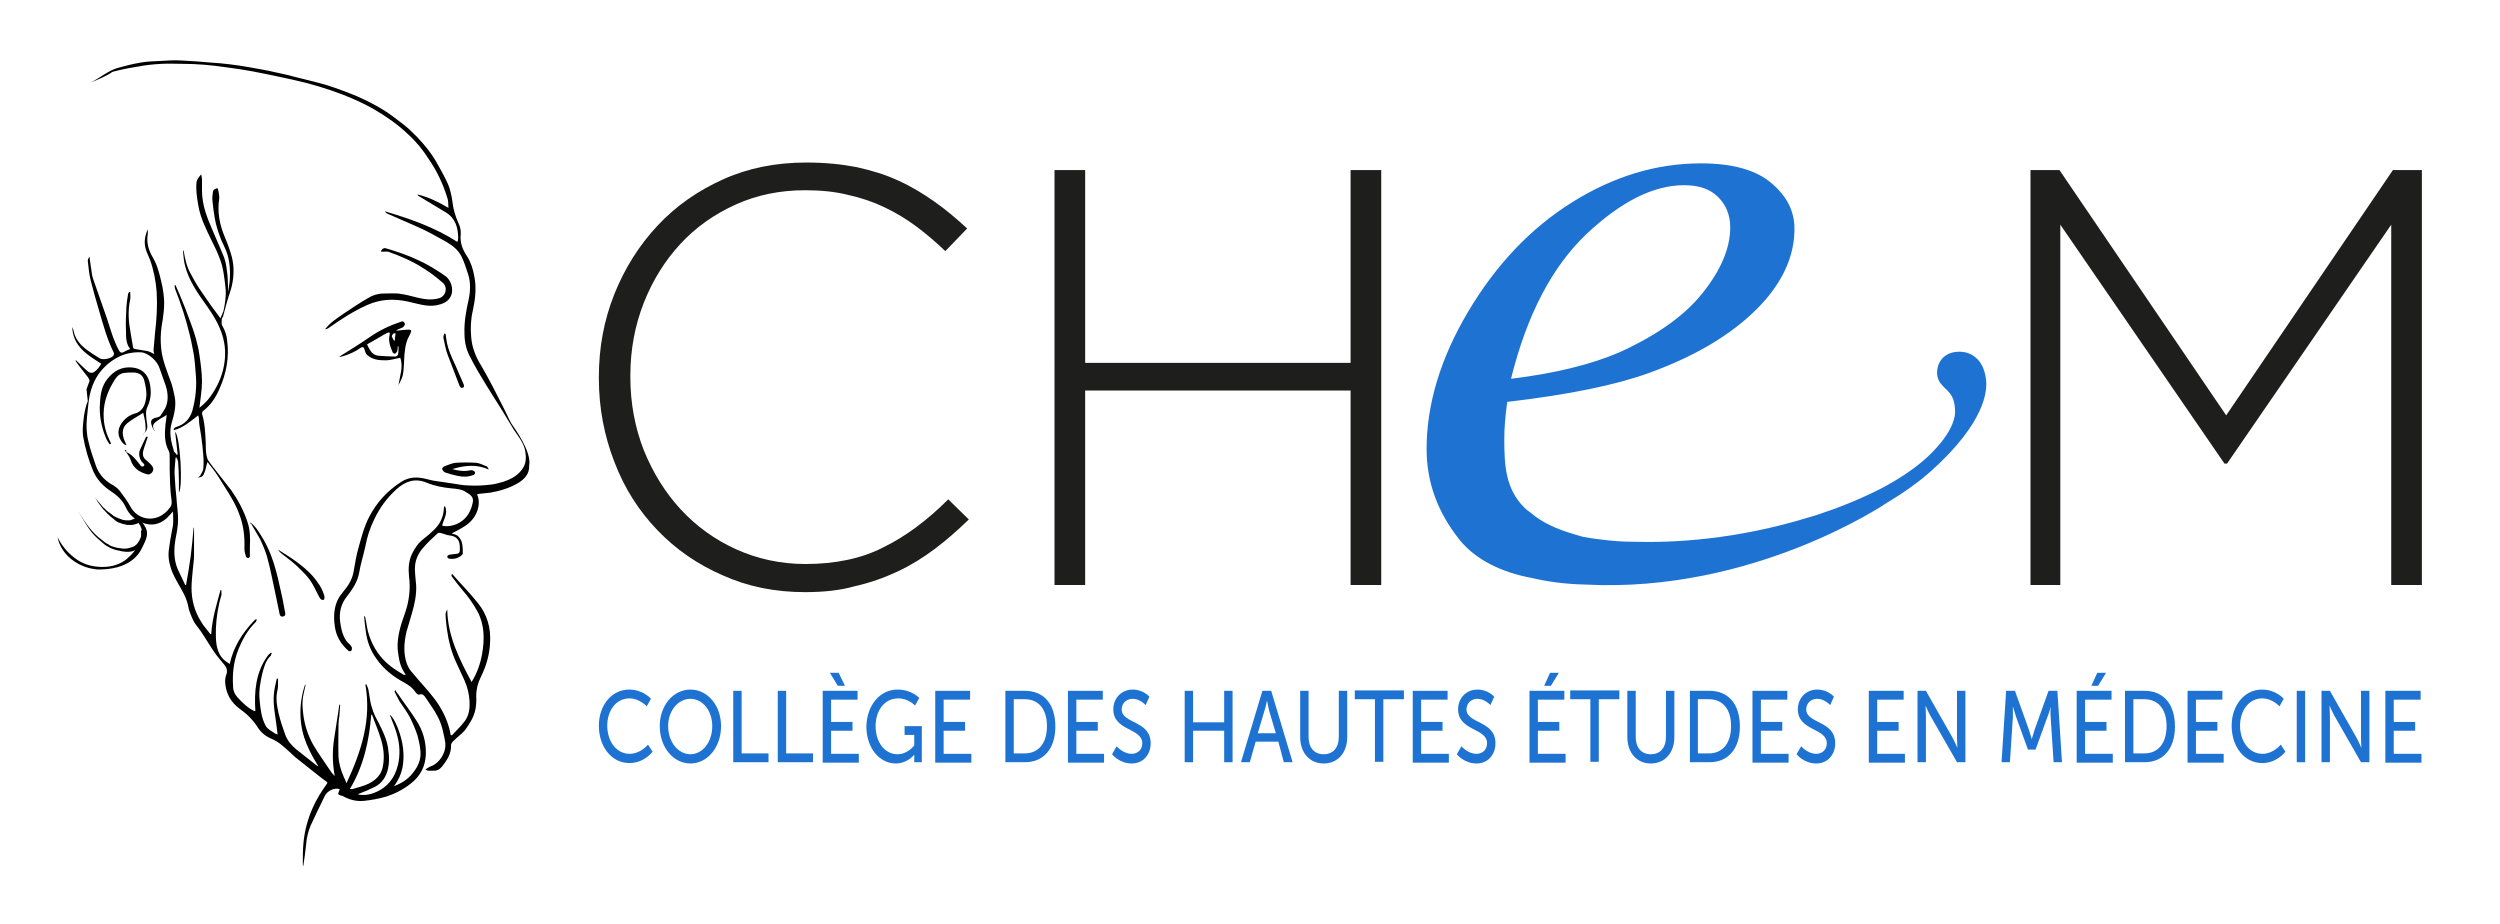 <?xml version="1.0" encoding="utf-8"?>
<!-- Generator: Adobe Illustrator 19.2.1, SVG Export Plug-In . SVG Version: 6.00 Build 0)  -->
<svg version="1.1" id="Calque_1" xmlns="http://www.w3.org/2000/svg" xmlns:xlink="http://www.w3.org/1999/xlink" x="0px" y="0px"
	 viewBox="0 0 595.3 220" style="enable-background:new 0 0 595.3 220;" xml:space="preserve">
<style type="text/css">
	.st0{fill:#1E1E1C;}
	.st1{fill:#1E73D2;}
</style>
<g>
	<g>
		<g>
			<g>
				<path d="M21.7,19.6c2.2-1.1,4.2-2.9,6.6-3.5c2.3-0.6,2.9-0.8,5.2-1.2c1.6-0.3,3.3-0.3,4.9-0.4c1.6-0.1,3.2-0.2,4.7-0.1
					c2.4,0.1,4.8,0.3,7.1,0.5c1.5,0.1,2.9,0.2,4.4,0.4c1.6,0.2,3.1,0.4,4.7,0.7c2.1,0.4,4.2,0.7,6.2,1.2c1.4,0.3,2.9,0.6,4.3,1
					c2.7,0.7,5.4,1.3,8.1,2.1c2.5,0.8,4.9,1.7,7.3,2.7c2,0.9,4,1.9,5.8,3c1.7,1,3.3,2.3,4.9,3.5c1.2,0.9,2.3,2,3.4,3.1
					c1.9,2,3.6,4.1,4.9,6.5c0.9,1.6,1.8,3.2,2.5,4.8c0.5,1.2,0.8,2.5,1,3.9c0.2,1.9,0.7,3.7,1.5,5.4c0.4,0.8,0.6,1.8,0.5,2.7
					c-0.2,2,0.5,3.6,1.5,5.1c0.9,1.4,1.4,3,1.7,4.6c0.6,2.8,0.3,5.5-0.3,8.3c-0.5,2.1-0.6,4.2-0.4,6.4c0.2,2.5,1.1,4.7,2.4,6.8
					c1.8,3.1,3.4,6.2,5,9.4c0.8,1.5,1.4,3,2.2,4.4c0.6,0.9,4.9,6.7,4.2,10c0.1,1.9-1.1,3.2-2.6,4.1c-2,1.2-4.3,1.9-6.6,2.3
					c-0.9,0.1-1.8,0.2-2.8,0.3c-0.1,0-0.2,0.1-0.4,0.1c0.6,1.4,0.5,2.7,0,4.1c-0.7,1.8-2,3-3.6,3.9c-0.7,0.4-1.4,0.8-2.4,1.3
					c0.2,0.1,0.3,0.2,0.5,0.2c1,0.2,1.5,1,1.8,1.7c0.3,0.9,0.3,2,0.3,2.9c0,0.2-0.3,0.4-0.5,0.6c-0.8,0.6-1.8,0.8-2.8,0.6
					c-0.2,0-0.4-0.3-0.4-0.4c0-0.2,0.2-0.4,0.4-0.5c0.5-0.1,1.1-0.1,1.6-0.2c0.7,0,1-0.3,1-1c0-1.1,0-2.3-1.1-3
					c-0.5-0.3-1.2-0.4-1.9-0.5c-0.5-0.2-1-0.3-1.6-0.5c-0.2,0-0.6-0.1-0.7,0.1c-1.2,1.1-2.4,2.2-3.5,3.5c-1.2,1.4-1.9,3-1.9,4.9
					c0,1.3,0.2,2.7,0.3,4c0.1,2.3-0.4,4.5-1,6.6c-0.4,1.5-0.9,2.9-1.3,4.4c-0.6,2.6-0.8,5.2,0.1,7.7c0.3,0.8,0.8,1.6,1.4,2.2
					c1.6,2,3.5,3.9,5,5.9c1.8,2.3,3.1,4.9,3.8,7.7c0.1,0.3,0.1,0.7,0.2,1.1c0.1,0,0.2,0.1,0.3,0.1c1-1.1,2.1-2.1,3-3.3
					c1.1-1.4,1.3-3.1,1.2-4.9c-0.1-1.7-0.5-3.3-1.2-4.9c-0.6-1.3-1.2-2.6-1.8-3.9c-1.3-2.7-2-5.5-2.4-8.4c-0.1-1.1-0.3-2.3-0.3-3.4
					c0-0.4,0.2-0.8,0.4-1.2c0.1,6.4,2.9,11.9,5.8,17.3c1.3-2.1,2.1-4.4,2.5-6.7c0.6-3.5,0.6-6.9-1.1-10.1c-1-1.8-2.1-3.4-3.5-5
					c-0.9-1.1-1.8-2.2-2.6-3.3c-0.1-0.1-0.1-0.3-0.1-0.5c0.1,0,0.1,0,0.2-0.1c2,2.3,4.2,4.5,6.1,6.9c2.2,2.7,3.1,5.9,2.9,9.3
					c-0.1,2.9-0.9,5.7-2.2,8.3c-0.7,1.4-1.1,2.9-1.1,4.5c0.1,2-0.1,3.9-1.1,5.7c-0.5,0.9-1,1.7-1.6,2.5c-0.8,0.9-1.9,1.7-2.8,2.6
					c-0.2,0.2-0.5,0.6-0.5,0.9c0.1,2.1-1,3.7-2.2,5.2c-0.6,0.7-1.3,1-2.2,0.9c-0.5,0-1.1,0.2-1.7-0.3c0.6-0.3,1-0.7,1.5-0.8
					c1.9-0.8,3.6-3.3,3.2-5.8c-0.4-2.1-0.8-4.2-1.8-6c-0.8-1.6-1.9-3-2.8-4.4c-0.4-0.6-0.8-1.1-1.6-0.8c-0.2,0.1-0.7-0.3-0.8-0.5
					c-0.7-1.1-1.7-1.8-2.8-2.4c-2.6-1.4-4.9-3.2-6.6-5.7c-1.4-1.9-2.2-4.1-2.5-6.5c-0.2-1.2-0.3-2.4-0.4-3.7
					c0.1,0.2,0.3,0.3,0.3,0.5c0.3,1.4,0.4,2.8,0.9,4.2c1,3,2.7,5.5,5.2,7.4c0.9,0.7,1.9,1.3,2.9,1.9c0.1,0.1,0.3,0.1,0.6,0.1
					c-0.3-0.5-0.5-0.9-0.7-1.2c-0.8-1.5-1-3.2-1.2-4.8c-0.2-3,0.7-5.8,1.7-8.6c1-2.8,1.4-5.8,1-8.8c-0.2-1.9-0.1-3.7,0.7-5.4
					c0.7-1.5,1.6-2.7,2.9-3.7c0.8-0.6,1.6-1.3,2.3-2c1.5-1.4,2.3-3.1,2.4-5.2c0-0.1,0-0.2,0.1-0.5c0.2,0.2,0.3,0.3,0.3,0.4
					c0.4,1.3-0.2,2.4-0.6,3.5c-0.1,0.2-0.1,0.5-0.2,0.8c0.3,0,0.6,0.1,0.9,0.1c1.2,0,2.3-0.3,3.3-0.9c1.8-1.1,2.7-2.8,3.1-4.9
					c0.2-1.3-0.8-1.8-1.6-2.3c-1-0.7-2.2-0.8-3.4-0.9c-2.1-0.2-4.2-0.6-6.1-1.4c-2.7-1.1-5-0.3-7.1,1.6c-2.2,2-4,4.4-5.3,7.2
					c-1,2-1.7,4.2-2.1,6.4c-0.3,1.4-0.7,2.7-1,4c-0.3,1.1-0.4,2.2-0.7,3.2c-0.5,1.7-1.5,3.2-2.6,4.6c-1.5,1.8-2,3.9-1.7,6.2
					c0.2,1.5,0.5,3,1.4,4.4c0.3,0.5,0.8,0.8,1.1,1.2c0.1,0.2,0.3,0.4,0.3,0.5c0,0.3,0,0.6-0.2,0.8c-0.1,0.1-0.6,0.1-0.7-0.1
					c-1.8-1.6-2.9-3.5-3.2-5.9c-0.3-2.3-0.2-4.6,1-6.7c0.5-0.8,1.2-1.6,1.8-2.4c1-1.3,1.6-2.8,1.8-4.4c0.3-1.7,0.6-3.5,1.1-5.2
					c0.7-2.5,1.3-4.9,2.5-7.2c1.8-3.5,4.4-6.3,7.7-8.4c1.9-1.2,3.9-1.2,6.1-0.6c1.7,0.5,3.5,0.6,5.2,0.9c1.6,0.2,3.2,0.6,4.8,0.6
					c1.7,0.1,3.4,0,5.1-0.2c1-0.1,2.1-0.4,3.1-0.7c1.8-0.6,3.5-1.5,4.6-3.2c0.8-1.2,0.8-2.6,0.6-3.9c-0.3-2-1.6-3.6-2.7-5.2
					c-1.3-2.1-2.5-4.2-3.8-6.2c-0.9-1.4-1.8-2.9-2.7-4.3c-1.4-2.3-2.8-4.6-4-7c-0.9-1.7-1.3-3.5-1.3-5.5c-0.1-2.8,0.4-5.4,1-8.1
					c0.4-1.9,0.5-4-0.1-5.9c-0.5-1.5-0.9-2.9-1.6-4.3c-0.8-1.6-2.1-2.6-3.6-3.5c-2.2-1.2-4.4-2.5-6.7-3.5c-2.4-1.1-4.9-2.1-7.3-3.2
					c-0.3-0.1-0.5-0.4-0.7-0.6c6,1.8,11.9,3.8,17.3,7.3c0.1-0.2,0.2-0.5,0.2-0.8c0-2.5-0.6-4.8-2.9-6.2c-2.1-1.3-4.2-2.5-6.3-3.8
					c-0.2-0.1-0.4-0.2-0.5-0.5c2.6,0.6,5,1.8,7.4,3.2c-0.1-0.7,0-1.5-0.2-2.1c-1-3.4-2.5-6.6-4.5-9.5c-1.4-2.2-3-4.2-4.9-5.9
					c-2.4-2.3-5.1-4.2-8-5.9c-2.4-1.4-4.9-2.5-7.4-3.5c-3.9-1.5-7.9-2.7-12-3.6c-3.2-0.7-6.4-1.4-9.6-2c-2.1-0.4-4.3-0.7-6.5-1
					c-3.4-0.5-6.8-0.8-10.2-0.8c-1.7,0-3.3-0.1-5,0c-2,0.1-3.9,0.3-5.9,0.7c-2,0.3-3.9,0.7-5.8,1.2C25.2,18.2,23.4,18.9,21.7,19.6"
					/>
				<path d="M20.6,92.7c0.2-0.7,0.5-1.3,0.7-1.9c0.1-0.3-0.2-0.6-0.3-0.9c-1-1.3-2-2.5-2.9-3.8c0-0.1-0.1-0.2-0.1-0.2
					c0,0,0.1-0.1,0.1-0.1c1,0.9,1.9,1.9,2.9,2.7c0.4,0.3,0.9,0.4,1.4,0.1c0.7-0.5,1.3-1.2,1.7-2c-3.3-2.1-6.7-4.1-6.9-8.7
					c0.1,0.3,0.3,0.5,0.3,0.8c0.4,2.1,1.7,3.5,3.3,4.7c1,0.7,1.9,1.3,2.9,1.9c0.8,0.5,2.7,0.1,3.3-0.6c0.1-0.2,0.2-0.5,0.1-0.7
					c-1.6-3.2-2.5-6.6-3.5-10c-0.7-2.4-1.4-4.8-2-7.2c-0.4-1.5-0.5-3.1-0.7-4.7c0-0.3,0.2-0.7,0.4-1c0.1,0.7,0.2,1.4,0.3,2.2
					c0.2,1,0.2,1.9,0.5,2.9c1,2.9,2,5.7,3,8.6c0.7,1.9,1.2,3.8,1.9,5.7c0.4,1,0.8,2,1.3,2.9c0.2,0.4,0.6,0.8,1.2,0.4
					c0.5-0.3,1-0.5,1.5-0.7c-1-1.2-1-2.8-1-4.2c-0.1-1.9,0-3.9,0.1-5.9c0.1-1,0.2-2,0.4-3c0-0.2,0.2-0.3,0.3-0.5c0.1,0,0.1,0,0.2,0
					c0,0.6,0.1,1.2,0,1.8c-0.6,2.7-0.4,5.3,0.1,8c0.2,1.2,0.4,2.3,0.6,3.5c0,0.1,0.3,0.3,0.4,0.3c1,0.2,2,0.3,3,0.5
					c0.5,0.1,1,0.4,1.6,0.7c-0.1-0.5-0.2-0.9-0.1-1.4c0.1-1.2,0.2-2.3,0.3-3.5c0.4-3.3,0.6-6.6,0.4-9.9c-0.2-2.6-0.7-5.2-1.6-7.7
					c-0.4-1-0.9-1.9-1.1-2.9c-0.3-1.4-0.1-2.8,0.6-4.3c0,0.4,0,0.7,0,1c-0.4,2.2,0.2,4.1,1.3,5.9c0.8,1.4,1.2,2.8,1.6,4.3
					c0.7,2.7,1.2,5.4,0.9,8.2c-0.1,1.2-0.3,2.4-0.5,3.6c-0.3,1.9-0.3,3.8-0.1,5.6c0.3,2.6,1.3,5,2.2,7.5c0.5,1.2,0.7,2.5,1,3.8
					c0.4,2.1-0.1,4.1-0.7,6.1c-0.7,2.3-0.2,4.5,0.5,6.8c0,0.1,0,0.1,0.1,0.2c0.2,0.2,0.4,0.4,0.6,0.7c0.1,0,0.1,0,0.2-0.1
					c-0.2-1.8-0.4-3.6-0.6-5.4c1.2,1.2,1.9,13.1,0.9,14.5c0-1,0-2,0-2.9c0-1.5-0.1-3-0.2-4.5c0-0.3-0.3-0.6-0.4-1
					c-0.1,0-0.2,0.1-0.2,0.1c0,0.4-0.1,0.8-0.1,1.2c-0.1,1.1-0.2,2.1-0.1,3.2c0.1,1.7,0.2,3.3,0.4,5c0.1,1.8,0.4,3.5,0.4,5.3
					c0,1.5-0.3,3.1-0.6,4.6c-0.4,2.4-0.5,4.8,0.5,7.2c0.6,1.3,1.2,2.5,1.8,3.8c0.1,0,0.1,0,0.2,0c0.4-2.3,0.8-4.5,1.1-6.8
					c0.3-2.3,0.5-4.6,0.7-6.9c0,0,0.1,0.1,0.1,0.2c0,2.2,0,4.3,0,6.5c0,1.1-0.2,2.2-0.3,3.4c-0.1,1.4-0.3,2.8-0.3,4.3
					c0,2.8,0.7,5.5,2.2,7.9c0.6,1.1,1.5,2,2.2,3c0,0.1,0.2,0.1,0.3,0.1c0.2-3.7,1.3-7.1,2.2-10.5c0.1,0,0.1,0,0.2,0
					c0,0.4,0.1,0.9,0,1.3c-0.8,2.6-1.2,5.3-1.3,8c0,2-0.1,4.1,0.9,6c0.5,0.9,1.2,1.6,2.1,2.1c0.1,0.1,0.2,0.1,0.3,0.2
					c0.9-4.1,3-7.4,5.8-10.3c0.1-0.1,0.2-0.2,0.3-0.3c0.1,0,0.2,0,0.4,0c-0.2,0.3-0.2,0.6-0.4,0.7c-1.9,1.9-3.1,4.1-4.1,6.6
					c-1.1,2.8-1.4,5.7-1.2,8.7c0,1,0.4,1.8,1,2.5c1.2,1.3,2.4,2.5,4,3.3c0.1,0,0.2,0,0.3,0c-0.3-4.7,0.1-9.2,2.9-13.1
					c0.2-0.3,0.5-0.5,0.8-0.8c0.1,0,0.1,0.1,0.2,0.1c-0.1,0.2-0.1,0.4-0.2,0.6c-1.2,1.1-1.6,2.6-2,4.1c-0.5,2.1-0.9,4.2-0.7,6.3
					c0.2,2.2,0.4,4.4,1.5,6.4c0.4,0.7,1.4,1.2,2.1,1.7c0.2,0.1,0.3,0.2,0.7,0.3c-0.1-0.9-0.2-1.7-0.3-2.4c-0.3-2.4-0.8-4.7-0.6-7.1
					c0.1-1.3,0.4-2.5,0.7-3.8c0.1,0,0.2,0,0.3,0c0,0.4,0,0.9,0,1.3c0,0.4,0,0.8-0.1,1.3c-0.5,1.8-0.2,3.7,0.2,5.5
					c0.4,1.8,1,3.5,1.6,5.2c0.5,1.4,1.5,2.6,2.6,3.5c1.6,1.3,3.2,2.5,4.8,3.8c0.1,0.1,0.2,0.1,0.3,0.2c0.1,0,0.2,0.1,0.2,0.1
					c0-0.1-0.1-0.1-0.1-0.2c-0.7-1.2-1.4-2.3-2-3.6c-1-2-1.7-4.1-2-6.4c-0.4-3-0.1-6,0.8-8.9c0.1-0.2,0.1-0.3,0.3-0.5
					c-0.2,0.8-0.3,1.5-0.5,2.3c-0.4,1.6-0.3,3.2-0.1,4.8c0.3,2.6,1.1,5,2.3,7.2c1.2,2.1,2.7,4.1,4,6.1c0.3,0.5,0.7,1,1.2,1.5
					c-0.5-2.8-0.6-5.6-0.2-8.5c0.4-2.8,0.9-5.6,1.3-8.5c0.1,0,0.1,0,0.2,0c-0.1,0.9-0.1,1.9-0.2,2.8c-0.1,0.6-0.2,1.2-0.2,1.8
					c0,2.6-0.1,5.2,0,7.8c0.1,1.7,0.6,3.3,1.3,4.9c0.2,0.4,0.4,0.8,0.6,1.4C86,179,88.5,171.4,87,163c0.1,0,0.1,0,0.2-0.1
					c0.2,0.4,0.4,0.8,0.5,1.2c0.3,1.5,0.4,3.1,0.9,4.5c0.3,1.2,0.9,2.3,1.5,3.4c1.1,2.2,2.2,4.4,2.4,6.9c0.2,1.4,0.2,2.8-0.1,4.1
					c-0.4,1.9-1.4,3.5-3.2,4.4c-1.2,0.6-2.4,1.1-3.7,1.6c-0.1,0-0.2,0.1-0.2,0.2c1.1,0.2,2.2,0.1,3.2-0.2c3.5-1.1,5.5-3.6,6.3-7
					c0.5-2.3,0.4-4.6-0.2-6.8c-0.4-1.7-1.2-3.4-1.8-5c1.1,0.6,2.9,4.9,3.2,8.2c0.3,3.1-0.1,6.1-2.2,8.8c2.2-0.8,3.8-2,5-3.8
					c1-1.4,1.5-3,1.3-4.7c-0.1-1.2-0.4-2.5-0.7-3.6c-0.5-1.5-1.1-2.9-1.8-4.3c-0.7-1.3-1.6-2.5-2.4-3.7c-0.4-0.7-0.8-1.5-1.2-2.3
					c-0.1-0.1,0-0.3,0.1-0.5c0.2,0.3,0.4,0.7,0.7,1c1.4,2.1,3,4.1,4.3,6.2c1.6,2.4,2.4,5.2,2.3,8.1c-0.1,2.9-1.3,5.2-3.6,7
					c-1.8,1.4-3.7,2.4-5.9,3.1c-1.7,0.5-3.4,0.8-5.2,1c-1.9,0.2-3.6-0.3-5.2-1.2c0,0,0,0-0.1,0c-1-0.3-1-0.3-0.6-1.3
					c0-0.1,0-0.2,0.1-0.3c-1.3-0.4-3,0.4-3.6,1.7c-1.1,2.3-2.2,4.5-3.3,6.9c-0.6,1.4-1,3-1.1,4.5c-0.2,1.8-0.4,3.5-0.7,5.3
					c0-0.1-0.1-0.3-0.1-0.4c0-1.9,0-3.8,0.2-5.6c0.3-2.7,1-5.3,2.1-7.8c0.9-2.1,2.1-4,3.4-5.8c0.2-0.3,0.2-0.4-0.1-0.6
					c-1.4-1-2.7-2.1-4-3.1c-1.1-0.9-2.3-1.8-3.4-2.7c-1-0.9-2-1.9-3-2.7c-0.8-0.7-1.7-1.3-2.7-1.7c-1.4-0.6-2.5-1.5-3.3-2.8
					c-1.1-1.7-2.5-3.1-4.2-4.3c-2.2-1.6-3.4-3.8-3.5-6.6c0-0.5,0.1-1.1,0.3-1.6c0.3-0.8,0.1-1.6-0.4-2.2c-0.9-1.1-1.8-2.1-2.6-3.3
					c-1.1-1.6-2-3.2-3.1-4.8c-0.6-0.9-1.4-1.7-1.8-2.6c-0.5-1.1-1-2.2-1.2-3.4c-0.3-1.6-1-2.9-1.8-4.3c-0.9-1.6-1.9-3.2-2.4-5
					c-0.5-1.6-0.6-3.1-0.3-4.7c0.2-1.8,0.6-3.5,0.9-5.3c0.1-1.1,0-2.2,0-3.2c-0.5,0.5-1,1.1-1.5,1.6c-1.7,1.5-3.6,1.9-5.7,1.1
					c-1.9-0.7-3.3-2-4.1-3.8c-0.8-1.7-2.1-2.8-3.6-3.8c-1.8-1.2-3.2-2.7-4.1-4.7c-1.1-2.6-1.9-5.4-2.4-8.2c-0.1-0.6-0.1-1.3-0.1-1.9
					c0.1-1.6,0.3-4.4,1.2-6.6 M15.2,90.7 M20.1,95.1 M36.7,102.5c-0.1-0.2-0.3-0.3-0.3-0.5c-0.6-1.4-0.8-2.3,1-2.6
					c0.3-0.1,0.7-0.2,0.8-0.4c0.5-0.8,1.1-1.5,1.4-2.4c0.6-1.8,0.3-3.7-0.4-5.5c-0.4-1.1-0.8-2.3-1.2-3.4c-0.5-1.7-2.6-3.6-4.3-3.8
					c-1.8-0.1-3.5,0.2-5.1,0.9c-1.5,0.7-2.9,1.7-4,2.9c-1.8,1.9-2.8,4.2-3.3,6.7c-0.3,1.7-0.4,3.4-0.6,5.1c-0.2,2-0.1,3.9,0.4,5.8
					c0.4,1.8,1.1,3.7,1.7,5.5c0.7,2,1.9,3.4,3.7,4.5c0.8,0.4,1.6,1,2.1,1.7c0.9,1.2,1.8,2.4,2.5,3.7c1.3,2.4,4.1,3.4,6.6,2.4
					c1.2-0.5,2.1-1.3,2.8-2.3c0.5-0.6,0.4-1.4,0.3-2.1c-0.2-1.2-0.2-2.3-0.3-3.5c-0.1-2.1-0.1-4.3-0.1-6.4c0-0.5,0-1-0.2-1.4
					c-1.1-2-1-4.2-0.8-6.3c0.1-0.8,0.2-1.5,0.3-2.3c-0.7,0.5-1.5,0.8-2.1,1.3c-1.2,0.8-1.4,1.2-0.9,2.4
					C36.7,102.4,36.7,102.5,36.7,102.5z M88.6,170.2c-0.1,0-0.2,0-0.2,0c-0.5,6.2-1.8,12.2-5.1,17.7c0.3,0,0.5,0,0.6,0
					c1.3-0.4,2.7-0.7,3.9-1.3c1.6-0.8,2.9-2,3.3-3.8c0.5-2.2,0.3-4.4-0.3-6.5C90.2,174.2,89.3,172.2,88.6,170.2z"/>
				<path d="M54.1,70.6c0.2-1.3,0.5-2.5,0.6-3.7c0.2-2.8,0-5.6-1.3-8.2c-1.1-2.2-1.9-4.6-2.3-7c-0.2-1.3-0.4-2.5-0.5-3.8
					c-0.1-0.7,0-1.5,0.1-2.2c0.1-0.6,0.6-0.8,1.1-0.9c0.1,0,0.5,1.9,0.4,2.5c-0.5,3.2,0.1,6.3,1.4,9.3c0.8,2,1.6,4,1.9,6.1
					c0.3,2.4,0,4.8-0.8,7.1c-0.6,1.8-1.1,3.7-1.6,5.6c-0.1,0.2-0.3,0.4-0.3,0.7c0,0.5-0.1,1.1,0.1,1.4c0.7,1.2,1.1,2.4,1.2,3.7
					c0.5,3.9-0.2,7.7-1.8,11.3c-0.9,2.1-2.1,4-4,5.4c-0.1,0.1-0.2,0.4-0.2,0.6c0.7,2.3,0.8,4.8,0.9,7.2c0,1.1,0,2.2,0.3,3.3
					c0.2,0.7,0.8,1.3,1.2,1.9c1.5,2,3.1,3.9,4.6,5.9c1.6,2.3,2.9,4.7,3.8,7.4c0.7,2,0.7,4,0.6,6.1c0,0.7,0,1.4,0,2.1
					c0,0.2-0.2,0.5-0.4,0.5c-0.1,0-0.5-0.2-0.5-0.3c-0.2-0.6-0.4-1.3-0.4-2c0.1-2.8-0.2-5.5-1.2-8.1c-0.9-2.5-2.3-4.7-3.7-6.9
					c-0.7-1.1-1.4-2.3-2.2-3.4c-0.5-0.7-1.1-1.4-1.7-2.2c-0.3,0.9-0.4,1.8-0.7,2.5c-0.3,0.8-0.6,1.2-1.6,1.2
					c0.3-0.2,0.5-0.3,0.6-0.5c0.3-0.5,0.6-1,0.7-1.5c0.1-1.1,0.1-2.2,0-3.4c-0.1-1.5-0.3-3-0.5-4.5c-0.1-0.8-0.3-1.7-0.4-2.5
					c-0.1-0.5-0.1-0.9-0.1-1.4c0-0.3-0.1-0.6-0.2-1c-1.8,1.4-3.5,2.9-5.7,3.5c-0.1-0.1-0.1-0.1-0.2-0.2c0.2-0.2,0.3-0.4,0.6-0.5
					c2-0.6,3.3-1.9,3.9-3.9c0.8-2.9,1.1-5.9,0.8-8.9c-0.1-1.4-0.2-2.8-0.4-4.2c-0.3-1.6-0.6-3.3-1-4.9c-0.9-3.8-2.1-7.4-3.5-11
					c-0.1-0.3-0.1-0.6-0.1-0.9c0.1,0,0.2,0,0.2,0c0.3,0.8,0.7,1.5,1,2.3c0.9,2.1,1.7,4.2,2.5,6.4c1,2.6,1.8,5.2,2.2,8
					c0.3,2.1,0.6,4.2,0.6,6.3c0,2-0.4,4.1-0.6,6.1c0,0,0,0.1,0,0.1c0.7-0.6,1.4-1.2,2-1.9c1.6-2,2.8-4.2,3.5-6.7
					c0.6-2.2,0.8-4.5,0.4-6.8c-0.6-3.5-2.4-6.4-4.4-9.2c-2-2.8-4-5.7-4.9-9.1c-0.3-1.1-0.4-2.2-0.5-3.3c0-0.2,0-0.4,0.1-0.6
					c0.3,1.9,0.7,3.8,1.6,5.5c0.8,1.5,1.7,3.1,2.7,4.5c1.4,2.1,2.9,4.2,4.5,6.3c0.2-0.6,0.5-1.1,0.7-1.7c0.4-1.8,0.7-3.7,0.5-5.6
					c-0.3-2.4-0.5-4.8-1.4-7c-0.5-1.4-1.2-2.8-1.9-4.2c-1.3-2.7-2.7-5.4-3.2-8.5c-0.3-1.8-0.6-3.6-0.4-5.4c0.1-0.8,0.6-1.2,1.1-1.9
					c0.1,0.5,0.2,0.9,0.2,1.2c0,0.9,0,1.8,0,2.6c0,2.5,0.6,4.8,1.5,7.1c1.2,3,2.6,6,3.8,9c0.5,1.4,0.6,2.9,0.8,4.4
					c0.1,1.5,0.1,3.1,0.1,4.6C53.9,70.4,54,70.5,54.1,70.6z"/>
				<path d="M24.4,135c-2.6,0-4.8-0.7-6.7-2.2c-1.7-1.3-3-2.9-4-4.9c0.2,1,0.6,2.1,1.3,3.1c1.2,1.9,3.9,4,7.4,4.5h0
					c0.4,0.1,0.9,0.1,1.3,0.1c3,0,5.7-0.7,7.6-2.1c1.5-1.1,2.2-2.3,2.8-3.6c0.7-1.4,1.3-2.8,0.6-4.2c-0.3-0.6-0.7-1.2-1.1-1.7
					c-0.1,0-0.4-0.1-0.5-0.1c-0.1,0-0.2,0.2-0.2,0.3c0,0.1,0.1,0.3,0.2,0.5c1.1,1.5,0.7,3.1,0.2,4.3c-0.6,1.5-1.7,2.9-3.1,4.1
					C28.6,134.4,26.6,135,24.4,135z"/>
				<path d="M90.7,59.9c0.1-0.5,0.6-0.9,1.1-0.8c2.7,0.8,5.4,1.7,7.9,2.9c2.2,1,4.3,2.3,6.3,3.7c1.5,1,2.2,3.5,1.2,5.1
					c-0.7,1.2-1.9,1.6-3.3,1.9c-2.3,0.4-4.5-0.4-6.8-0.9c-3.3-0.7-6.4-0.6-9.6,0.8c-3.4,1.5-6.4,3.5-9.4,5.6
					c-0.2,0.1-0.4,0.2-0.7,0.2c1.3-1.7,3-2.7,4.7-3.9c1.8-1.2,3.6-2.4,5.5-3.5c1.1-0.7,2.4-1.1,3.7-1.1c1.2,0,2.4-0.1,3.6,0
					c1.5,0.2,3.1,0.6,4.6,1c1.7,0.4,3.4,0.6,5.1,0.1c1.6-0.5,2.1-2.6,0.8-3.7c-1.4-1.2-2.9-2.4-4.4-3.3c-2.6-1.7-5.5-3-8.4-4
					C92.2,59.8,91.5,60,90.7,59.9z"/>
				<path d="M81,84.8c2.4-1.5,4.7-2.9,7-4.5c2.3-1.6,4.8-2.8,7.5-3.7c0.5-0.2,0.8,0.1,0.9,0.5c0.1,0.2-0.2,0.6-0.4,0.8
					c-0.5,0.3-1.1,0.4-1.7,0.8c0.2,0,0.4,0,0.6,0c0.8-0.1,1.6-0.2,2.4-0.2c0.4,0,0.8,0.1,0.5,0.7c-0.3,0.8-0.8,1.5-1,2.3
					c-0.3,1-0.4,2-0.5,3c-0.1,1.5-0.1,3-0.3,4.4c-0.1,0.9-0.6,1.8-1.1,2.8c0.3-2.2,1.2-4.4,0.4-6.5c-1.2,0.2-2.3,0.6-3.4,0.6
					c-1.6,0-3.2-0.1-4.5-1.3c-0.2-0.2-0.4-0.6-0.5-0.9c-0.2-1-0.5-1.2-1.3-0.6C83.7,84.4,80,85.4,81,84.8z M94.9,82.5
					c-0.1,0-0.1,0-0.2,0c0,0.4,0,0.7-0.1,1.1c-0.1,0.2-0.3,0.5-0.5,0.6c-0.1,0.1-0.5-0.1-0.6-0.3c-0.6-1.4-1.1-2.8-0.7-4.3
					c0.1-0.4-0.1-0.5-0.4-0.4c-0.3,0.1-0.7,0.3-1,0.5c-1.3,0.8-2.6,1.5-4,2.3c0.2,0.4,0.4,0.9,0.7,1.3c0.4,0.8,1.1,1.3,2,1.4
					c1.3,0.1,2.7,0.2,4,0.2c0.3,0,0.7-0.3,0.7-0.6C94.9,83.8,94.9,83.1,94.9,82.5z M93.8,81.1c0.1,0,0.2,0,0.2,0
					c0-0.3,0.1-0.7,0.1-1c0-0.2,0.1-0.5,0.1-0.7c-0.2,0-0.4-0.1-0.5,0c-0.2,0.2-0.4,0.5-0.4,0.7C93.4,80.4,93.6,80.7,93.8,81.1z"/>
				<path d="M59.6,124.4c1.5,1.1,2.2,2.6,3.1,4c1.4,2.4,2.4,5.1,3.1,7.8c0.6,2.2,1,4.4,1.5,6.5c0.2,1.1,0.4,2.2,0.6,3.2
					c0.1,0.5,0,0.8-0.5,0.9c-0.4,0.1-0.7-0.1-0.8-0.5c-0.2-1.1-0.5-2.3-0.7-3.4c-0.4-1.9-0.8-3.8-1.2-5.7c-0.3-1.5-0.7-3.1-1.1-4.6
					c-0.4-1.4-1-2.8-1.6-4.1c-0.7-1.3-1.5-2.5-2.2-3.8C59.6,124.8,59.6,124.7,59.6,124.4z"/>
				<path d="M116.4,111.8c-2.9-1.3-5.8-1-8.7-0.1c1.4,0.4,2.8,0.6,4.2,0.3c0.3-0.1,0.8,0,1,0.2c0.4,0.3,0.2,0.8-0.2,0.9
					c-1.2,0.5-2.5,0.5-3.8,0.2c-1-0.2-2-0.5-2.9-0.8c-0.3-0.1-0.6-0.5-0.7-0.8c-0.1-0.2,0.3-0.6,0.6-0.7c0.9-0.3,1.7-0.7,2.6-0.8
					c1.6-0.1,3.3-0.1,4.9,0c0.9,0.1,1.8,0.6,2.6,0.9C116.2,111.4,116.3,111.6,116.4,111.8z"/>
				<path d="M66.4,131c2.9,1.8,5.7,3.6,8,6.1c1.2,1.4,2.3,2.9,2.8,4.7c0.1,0.3,0.1,0.9-0.1,1c-0.4,0.2-0.8-0.1-1-0.5
					c-0.8-1.4-1.4-3-2.4-4.3c-0.9-1.3-2.2-2.4-3.3-3.5c-1.1-1-2.4-1.9-3.5-2.8c-0.2-0.2-0.4-0.4-0.6-0.6
					C66.3,131.1,66.3,131.1,66.4,131z"/>
				<path d="M14.5,139.7"/>
				<path d="M106.1,79.5c0.1,0.5,0.1,0.9,0.2,1.4c0.3,2.1,1.2,4.1,2.1,6c0.7,1.5,1.3,3.1,2,4.6c0.1,0.3,0.2,0.7-0.2,0.8
					c-0.4,0.2-0.6-0.1-0.8-0.5c-0.9-2.4-1.9-4.9-2.8-7.3c-0.5-1.3-0.7-2.7-1-4c-0.1-0.3,0.1-0.7,0.2-1.1
					C105.9,79.5,106,79.5,106.1,79.5z"/>
				<path d="M17.9,86c0-0.1-0.1-0.2-0.1-0.2c0.1,0,0.1,0.1,0.2,0.1C17.9,85.9,17.9,85.9,17.9,86z"/>
				<path d="M34.1,103.4c0.9-0.8,0.5-1.8,0.5-2.7c-0.1-0.8-0.3-1.5-0.5-2.4c-1.2,0.8-2.6,1.5-3.7,2.4c-1.7,1.4-1.3,3.2-0.4,5
					c0,0.1,0.1,0.1,0.1,0.3c-0.6-0.1-1-0.6-1.3-1.1c-1-1.6-0.7-3.2,0.6-4.7c0.7-0.8,1.6-1.4,2.6-1.7c1.9-0.4,2.6-2.1,2.8-3.8
					c0.2-1.3-0.1-2.6-0.4-3.9c-0.3-1.4-1.2-2.1-2.7-2.1c-0.7,0-1.4,0-2.1,0.1c-1.5,0.2-2.1,1.3-2.8,2.5c-1.5,2.6-2.3,5.3-2.1,8.3
					c0.1,2,0.7,3.9,1.6,5.7c0.1,0.1,0.1,0.3,0.1,0.4c-0.1,0-0.2,0.1-0.3,0.1c-0.3-0.5-0.7-1-0.9-1.6c-1.1-2.6-1.6-5.4-1.4-8.2
					c0.1-2,0.4-4.1,1.8-5.8c1.5-1.9,3.4-2.9,5.8-2.7c2.3,0.2,3.7,1.5,4.2,3.5c0.5,2.1,0.4,4-0.5,5.9c-0.5,1.1-0.3,2.1-0.2,3.2
					c0.1,0.8,0.4,1.7-0.1,2.5c-0.2,0.3-0.4,0.5-0.6,0.7C34.2,103.5,34.1,103.5,34.1,103.4z"/>
				<path d="M35.2,104c-0.3,0.9-0.6,1.8-0.9,2.7c-0.3,0.9-0.5,1.8,0.2,2.6c0.2,0.2,0.5,0.4,0.7,0.6c0.4,0.4,0.8,0.7,1.1,1.2
					c0.3,0.4,0.3,0.9-0.1,1.4c-0.4,0.4-0.7,0.6-1.3,0.4c-1.8-0.5-3.2-1.5-3.8-3.4c-0.2-0.7-0.7-1.3-1.1-1.9c1,0.4,1.7,1.1,2.4,1.9
					c0.4,0.5,0.8,1,1.2,1.5c0.1,0.1,0.5,0.1,0.6,0c0.3-0.2,0.2-0.4-0.1-0.7c-0.8-0.7-1.2-2.1-0.8-3.1c0.5-1.1,1-2.2,1.5-3.2
					C35.1,104,35.1,104,35.2,104z"/>
				<path d="M30,107.6c-0.1-0.1-0.2-0.2-0.3-0.4c0,0,0.1-0.1,0.1-0.1c0.1,0.1,0.2,0.2,0.4,0.3C30.1,107.5,30,107.5,30,107.6z"/>
				<path d="M36.8,102.4c0,0.1,0.1,0.2,0.1,0.2c-0.1,0-0.1-0.1-0.2-0.1C36.7,102.5,36.7,102.4,36.8,102.4z"/>
			</g>
		</g>
	</g>
	<path d="M34.8,126.3c0,0,0,0,0,0.1c0,0.1,0,0.1,0,0.2c0,0.1,0,0.2,0,0.3c0,0.2,0,0.3,0,0.5c0,0.3-0.1,0.6-0.2,0.9
		c-0.2,0.6-0.5,1.2-0.9,1.6c-0.4,0.5-0.9,0.8-1.5,1.1c-0.6,0.3-1.2,0.4-1.8,0.4l0,0l0,0c-0.7,0-1.4-0.1-2.1-0.3
		c-0.7-0.1-1.3-0.3-2-0.6c-0.4-0.2-0.6-0.4-0.9-0.5c-0.3-0.2-0.6-0.4-0.8-0.6c-0.5-0.4-1-0.9-1.5-1.3c-1-0.9-1.8-2-2.5-3.1
		c-0.7-1.1-1.4-2.3-2.1-3.4c0.7,1.1,1.4,2.2,2.2,3.3c0.8,1.1,1.7,2.1,2.6,2.9c0.5,0.4,1,0.8,1.5,1.2c0.3,0.2,0.5,0.4,0.8,0.5
		c0.3,0.2,0.6,0.4,0.8,0.5c0.6,0.2,1.2,0.4,1.9,0.5c0.6,0.1,1.3,0.2,1.9,0.1l0,0c0.5-0.1,1-0.2,1.5-0.4c0.4-0.2,0.8-0.5,1.1-0.9
		c0.3-0.4,0.5-0.8,0.7-1.3c0.1-0.2,0.1-0.5,0.1-0.7c0-0.1,0-0.2,0-0.3c0-0.1,0-0.1,0-0.1c0,0,0,0,0,0c0,0,0,0,0-0.1l0,0
		c-0.1-0.3,0.1-0.6,0.4-0.7C34.3,125.8,34.7,126,34.8,126.3C34.8,126.3,34.8,126.3,34.8,126.3z"/>
	<path d="M33.1,124.4c0,0,0,0-0.1,0.1c-0.1,0.1-0.2,0.1-0.4,0.2c-0.1,0-0.2,0.1-0.3,0.1c-0.1,0-0.2,0.1-0.4,0.1
		c-0.1,0-0.3,0.1-0.4,0.1c-0.2,0-0.3,0-0.5,0c-0.2,0-0.3,0-0.5,0c-0.2,0-0.4,0-0.5-0.1c-0.2,0-0.4-0.1-0.6-0.1c-0.1,0-0.2,0-0.3-0.1
		c-0.1,0-0.2-0.1-0.3-0.1c-0.2-0.1-0.4-0.1-0.6-0.2c-0.2-0.1-0.4-0.2-0.5-0.3l-0.3-0.2l-0.2-0.2l-0.5-0.4c-0.3-0.2-0.6-0.5-0.9-0.8
		c-0.2-0.1-0.3-0.3-0.4-0.4c-0.1-0.1-0.3-0.3-0.4-0.4c-0.1-0.1-0.2-0.3-0.4-0.4c-0.1-0.1-0.2-0.3-0.3-0.4c-0.2-0.3-0.4-0.5-0.6-0.8
		c-0.2-0.2-0.3-0.5-0.5-0.7c-0.1-0.2-0.2-0.4-0.3-0.5c-0.2-0.3-0.3-0.5-0.3-0.5s0.1,0.2,0.3,0.4c0.1,0.1,0.2,0.3,0.4,0.5
		c0.2,0.2,0.3,0.4,0.5,0.6c0.2,0.2,0.4,0.5,0.6,0.7c0.1,0.1,0.2,0.3,0.4,0.4c0.1,0.1,0.3,0.2,0.4,0.4c0.3,0.2,0.5,0.5,0.9,0.7
		c0.3,0.2,0.6,0.5,0.9,0.7l0.5,0.3l0.2,0.1l0.3,0.1c0.2,0.1,0.3,0.2,0.5,0.2c0.2,0.1,0.3,0.1,0.5,0.2c0.1,0,0.2,0,0.2,0.1
		c0.1,0,0.2,0,0.2,0c0.2,0,0.3,0.1,0.5,0.1c0.2,0,0.3,0,0.5,0c0.1,0,0.3,0,0.4,0c0.1,0,0.3,0,0.4-0.1c0.1,0,0.2,0,0.3-0.1
		c0.1,0,0.2-0.1,0.3-0.1c0.1,0,0.2-0.1,0.2-0.1c0.1-0.1,0.2-0.1,0.3-0.2c0,0,0.1-0.1,0.1-0.1c0.2-0.2,0.6-0.2,0.8,0.1
		C33.4,123.8,33.4,124.1,33.1,124.4C33.1,124.3,33.1,124.4,33.1,124.4L33.1,124.4z"/>
</g>
<g>
	<g>
		<path class="st0" d="M191.7,141c-7.1,0-13.6-1.3-19.6-4c-6-2.6-11.2-6.2-15.6-10.8c-4.4-4.6-7.8-9.9-10.2-16.2
			c-2.4-6.2-3.7-12.8-3.7-19.9v-0.3c0-7,1.2-13.5,3.7-19.8c2.5-6.2,5.9-11.6,10.3-16.3s9.6-8.3,15.6-11c6-2.7,12.6-4,19.8-4
			c4.4,0,8.4,0.4,12,1.1c3.6,0.8,6.9,1.8,9.9,3.2c3.1,1.4,5.9,3.1,8.6,5c2.7,1.9,5.3,4.1,7.8,6.4l-5.2,5.4c-2.2-2.1-4.4-4-6.8-5.8
			c-2.4-1.8-4.9-3.3-7.6-4.6c-2.7-1.3-5.6-2.3-8.8-3c-3.2-0.8-6.6-1.1-10.2-1.1c-5.9,0-11.4,1.1-16.5,3.4c-5.1,2.3-9.5,5.4-13.2,9.4
			c-3.7,4-6.6,8.7-8.7,14c-2.1,5.4-3.2,11.1-3.2,17.4v0.3c0,6.2,1.1,12,3.2,17.4c2.2,5.4,5.1,10.1,8.8,14.1c3.7,4,8.1,7.2,13.2,9.5
			c5.1,2.3,10.6,3.5,16.5,3.5c7.1,0,13.4-1.3,18.6-4c5.3-2.6,10.4-6.4,15.4-11.4l4.9,4.8c-2.6,2.5-5.3,4.9-8.1,7
			c-2.8,2.1-5.7,3.9-8.9,5.4c-3.2,1.5-6.6,2.7-10.2,3.5C200,140.6,196,141,191.7,141z"/>
		<path class="st0" d="M251.1,40.5h7.3v45.9h63.2V40.5h7.3v98.8h-7.3V93h-63.2v46.3h-7.3V40.5z"/>
		<path class="st0" d="M483.5,40.5h6.9l39.7,58.4l39.7-58.4h6.9v98.8h-7.3V53.5l-39.1,56.9h-0.6l-39.1-56.9v85.8h-7.1V40.5z"/>
	</g>
	<g>
		<path class="st1" d="M149.8,164.2c3.4,0,5.2,2.2,5.2,2.2l-1,1.8c0,0-1.7-1.9-4.1-1.9c-3.2,0-5.3,2.9-5.3,6.5
			c0,3.6,2.1,6.7,5.3,6.7c2.7,0,4.4-2.2,4.4-2.2l1.1,1.7c0,0-2,2.7-5.5,2.7c-4.3,0-7.3-3.9-7.3-8.9
			C142.6,167.9,145.7,164.2,149.8,164.2z"/>
		<path class="st1" d="M164.4,164.2c4.1,0,7.3,3.8,7.3,8.7c0,5-3.2,8.9-7.3,8.9s-7.3-3.9-7.3-8.9C157.1,168,160.3,164.2,164.4,164.2
			z M164.4,179.6c2.9,0,5.2-2.9,5.2-6.7c0-3.7-2.3-6.5-5.2-6.5s-5.3,2.8-5.3,6.5C159.1,176.7,161.5,179.6,164.4,179.6z"/>
		<path class="st1" d="M174.6,164.5h2v14.9h6.4v2.1h-8.4V164.5z"/>
		<path class="st1" d="M185.2,164.5h2v14.9h6.4v2.1h-8.4V164.5z"/>
		<path class="st1" d="M195.9,164.5h8.3v2.1h-6.3v5.3h5.1v2.1h-5.1v5.5h6.6v2.1h-8.6V164.5z M197.6,160.2h2.1l1.5,3.1h-1.7
			L197.6,160.2z"/>
		<path class="st1" d="M213.7,164.2c3.4,0,5.2,2,5.2,2l-1,1.8c0,0-1.6-1.7-4-1.7c-3.3,0-5.4,2.9-5.4,6.6c0,4,2.3,6.7,5.2,6.7
			c2.5,0,4-2.1,4-2.1V175h-2.3v-2.1h4.1v8.6h-1.8v-1.1c0-0.4,0-0.7,0-0.7h0c0,0-1.6,2.1-4.4,2.1c-3.8,0-7-3.6-7-8.8
			C206.4,168,209.5,164.2,213.7,164.2z"/>
		<path class="st1" d="M222.7,164.5h8.3v2.1h-6.3v5.3h5.1v2.1h-5.1v5.5h6.6v2.1h-8.6V164.5z"/>
		<path class="st1" d="M239.4,164.5h4.7c4.4,0,7.2,3.1,7.2,8.5c0,5.4-2.9,8.5-7.2,8.5h-4.7V164.5z M244,179.4c3.2,0,5.3-2.3,5.3-6.5
			c0-4.2-2.1-6.4-5.3-6.4h-2.6v12.9H244z"/>
		<path class="st1" d="M254.3,164.5h8.3v2.1h-6.3v5.3h5.1v2.1h-5.1v5.5h6.6v2.1h-8.6V164.5z"/>
		<path class="st1" d="M265.9,177.7c0,0,1.5,1.8,3.6,1.8c1.3,0,2.5-0.9,2.5-2.5c0-3.7-6.9-2.9-6.9-8.1c0-2.6,1.9-4.7,4.6-4.7
			c2.6,0,4,1.7,4,1.7l-0.9,2c0,0-1.3-1.5-3.1-1.5c-1.5,0-2.6,1.1-2.6,2.5c0,3.5,6.9,2.6,6.9,8.1c0,2.6-1.7,4.8-4.5,4.8
			c-3,0-4.7-2.2-4.7-2.2L265.9,177.7z"/>
		<path class="st1" d="M282.1,164.5h2v7.5h7.4v-7.5h2v17h-2V174h-7.4v7.5h-2V164.5z"/>
		<path class="st1" d="M304.4,176.6H299l-1.4,4.9h-2.1l5.1-17h2.1l5.1,17h-2.1L304.4,176.6z M301.7,166.8c0,0-0.3,1.5-0.6,2.4
			l-1.6,5.4h4.3l-1.6-5.4C302,168.3,301.7,166.8,301.7,166.8L301.7,166.8z"/>
		<path class="st1" d="M309.6,164.5h2v11c0,2.6,1.4,4.1,3.6,4.1c2.2,0,3.6-1.5,3.6-4.2v-10.9h2v11c0,3.8-2.3,6.3-5.6,6.3
			s-5.6-2.5-5.6-6.3V164.5z"/>
		<path class="st1" d="M327.5,166.5h-4.9v-2.1h11.7v2.1h-4.9v14.9h-2V166.5z"/>
		<path class="st1" d="M336.4,164.5h8.3v2.1h-6.3v5.3h5.1v2.1h-5.1v5.5h6.6v2.1h-8.6V164.5z"/>
		<path class="st1" d="M348,177.7c0,0,1.5,1.8,3.6,1.8c1.3,0,2.5-0.9,2.5-2.5c0-3.7-6.9-2.9-6.9-8.1c0-2.6,1.9-4.7,4.6-4.7
			c2.6,0,4,1.7,4,1.7l-0.9,2c0,0-1.3-1.5-3.1-1.5c-1.5,0-2.6,1.1-2.6,2.5c0,3.5,6.9,2.6,6.9,8.1c0,2.6-1.7,4.8-4.5,4.8
			c-3,0-4.7-2.2-4.7-2.2L348,177.7z"/>
		<path class="st1" d="M364.2,164.5h8.3v2.1h-6.3v5.3h5.1v2.1h-5.1v5.5h6.6v2.1h-8.6V164.5z M369.1,160.2h2.1l-1.9,3.1h-1.6
			L369.1,160.2z"/>
		<path class="st1" d="M378.8,166.5h-4.9v-2.1h11.7v2.1h-4.9v14.9h-2V166.5z"/>
		<path class="st1" d="M387.5,164.5h2v11c0,2.6,1.4,4.1,3.6,4.1c2.2,0,3.6-1.5,3.6-4.2v-10.9h2v11c0,3.8-2.3,6.3-5.6,6.3
			s-5.6-2.5-5.6-6.3V164.5z"/>
		<path class="st1" d="M402.4,164.5h4.7c4.4,0,7.2,3.1,7.2,8.5c0,5.4-2.9,8.5-7.2,8.5h-4.7V164.5z M406.9,179.4
			c3.2,0,5.3-2.3,5.3-6.5c0-4.2-2.1-6.4-5.3-6.4h-2.6v12.9H406.9z"/>
		<path class="st1" d="M417.3,164.5h8.3v2.1h-6.3v5.3h5.1v2.1h-5.1v5.5h6.6v2.1h-8.6V164.5z"/>
		<path class="st1" d="M428.9,177.7c0,0,1.5,1.8,3.6,1.8c1.3,0,2.5-0.9,2.5-2.5c0-3.7-6.9-2.9-6.9-8.1c0-2.6,1.9-4.7,4.6-4.7
			c2.6,0,4,1.7,4,1.7l-0.9,2c0,0-1.3-1.5-3.1-1.5c-1.5,0-2.6,1.1-2.6,2.5c0,3.5,6.9,2.6,6.9,8.1c0,2.6-1.7,4.8-4.5,4.8
			c-3,0-4.7-2.2-4.7-2.2L428.9,177.7z"/>
		<path class="st1" d="M445,164.5h8.3v2.1H447v5.3h5.1v2.1H447v5.5h6.6v2.1H445V164.5z"/>
		<path class="st1" d="M456.6,164.5h2l6.3,11.1c0.5,0.9,1.2,2.5,1.2,2.5h0c0,0-0.1-1.5-0.1-2.5v-11.1h2v17h-2l-6.3-11
			c-0.5-0.9-1.2-2.5-1.2-2.5h0c0,0,0.1,1.5,0.1,2.5v11h-2V164.5z"/>
		<path class="st1" d="M477.7,164.5h2.1l3.3,9.2c0.3,0.9,0.7,2.3,0.7,2.3h0c0,0,0.4-1.3,0.7-2.3l3.3-9.2h2.1l1.1,17h-2l-0.7-10.7
			c-0.1-1,0-2.5,0-2.5h0c0,0-0.4,1.6-0.8,2.5l-2.8,7.7h-1.8l-2.8-7.7c-0.3-0.9-0.8-2.6-0.8-2.6h0c0,0,0,1.5,0,2.6l-0.7,10.7h-2
			L477.7,164.5z"/>
		<path class="st1" d="M494.5,164.5h8.3v2.1h-6.3v5.3h5.1v2.1h-5.1v5.5h6.6v2.1h-8.6V164.5z M499.4,160.2h2.1l-1.9,3.1h-1.6
			L499.4,160.2z"/>
		<path class="st1" d="M506,164.5h4.7c4.4,0,7.2,3.1,7.2,8.5c0,5.4-2.9,8.5-7.2,8.5H506V164.5z M510.6,179.4c3.2,0,5.3-2.3,5.3-6.5
			c0-4.2-2.1-6.4-5.3-6.4H508v12.9H510.6z"/>
		<path class="st1" d="M520.9,164.5h8.3v2.1h-6.3v5.3h5.1v2.1h-5.1v5.5h6.6v2.1h-8.6V164.5z"/>
		<path class="st1" d="M538.6,164.2c3.4,0,5.2,2.2,5.2,2.2l-1,1.8c0,0-1.7-1.9-4.1-1.9c-3.2,0-5.3,2.9-5.3,6.5
			c0,3.6,2.1,6.7,5.3,6.7c2.7,0,4.4-2.2,4.4-2.2l1.1,1.7c0,0-2,2.7-5.5,2.7c-4.3,0-7.3-3.9-7.3-8.9
			C531.4,167.9,534.5,164.2,538.6,164.2z"/>
		<path class="st1" d="M546.9,164.5h2v17h-2V164.5z"/>
		<path class="st1" d="M552.8,164.5h2l6.3,11.1c0.5,0.9,1.2,2.5,1.2,2.5h0c0,0-0.1-1.5-0.1-2.5v-11.1h2v17h-2l-6.3-11
			c-0.5-0.9-1.2-2.5-1.2-2.5h0c0,0,0.1,1.5,0.1,2.5v11h-2V164.5z"/>
		<path class="st1" d="M568.1,164.5h8.3v2.1H570v5.3h5.1v2.1H570v5.5h6.6v2.1h-8.6V164.5z"/>
	</g>
	<path class="st1" d="M472.9,90.3c-0.3-2.3-1.1-4.1-2.5-5.2c-1.3-1.1-2.9-1.5-4.7-1.3c-3.4,0.4-4.7,3.2-4.4,5.6
		c0.2,1.5,1.2,2.4,2,3.2c0.2,0.2,0.4,0.3,0.5,0.5c1.4,1.3,1.6,3,1.7,4c0.3,2.1-0.5,5.8-5.9,11.1c-2.6,2.6-6.8,5.6-12,8.3
		c-5,2.5-10,4.5-14.9,6.1c-0.6,0.2-1.3,0.4-2,0.6l0,0c-17.3,5.3-32.1,6.1-42,5.8c-2.5,0-4.9-0.2-7.2-0.5c-2-0.2-3.6-0.5-4.7-0.7
		c-0.6-0.2-1.3-0.4-2-0.6c-4.2-1.2-7.8-2.9-10.3-5.1c-0.6-0.4-1.1-0.8-1.5-1.2c-4.5-4.5-4.8-10-4.8-16.4c0-2.3,0.2-5.2,0.7-8.8
		c14.6-1.7,25.8-4,33.8-6.9c12.1-4.4,21.2-10.1,27.5-17.2c4.7-5.4,7.1-11.1,7.1-17.1c0-4.2-1.8-7.8-5.5-10.9
		c-3.6-3.1-9.2-4.7-16.8-4.7c-10.6,0-20.8,3.1-30.7,9.3c-9.9,6.2-18.1,14.9-24.7,26c-6.6,11.1-9.9,22.1-9.9,32.7
		c0,7.9,2.6,15.1,7.9,21.7c3.8,4.7,10,7.7,17,9c3.8,0.9,8.2,1.5,12.9,1.6c40.1,2.1,71.7-19.4,71.7-19.4s0,0,0,0
		c4-2.4,7.7-5,10.7-7.7C472.7,100.6,473.3,93,472.9,90.3z M377.8,55.7C386,48,393.7,44.1,401,44.1c3.5,0,6.2,0.9,8.1,2.8
		c1.9,1.9,2.9,4.3,2.9,7.2c0,5-2.2,10.2-6.6,15.7c-4.4,5.5-11,10.1-19.8,14.1c-6.7,2.9-15.3,5-25.8,6.3
		C363.6,74.9,369.6,63.5,377.8,55.7z"/>
</g>
</svg>
